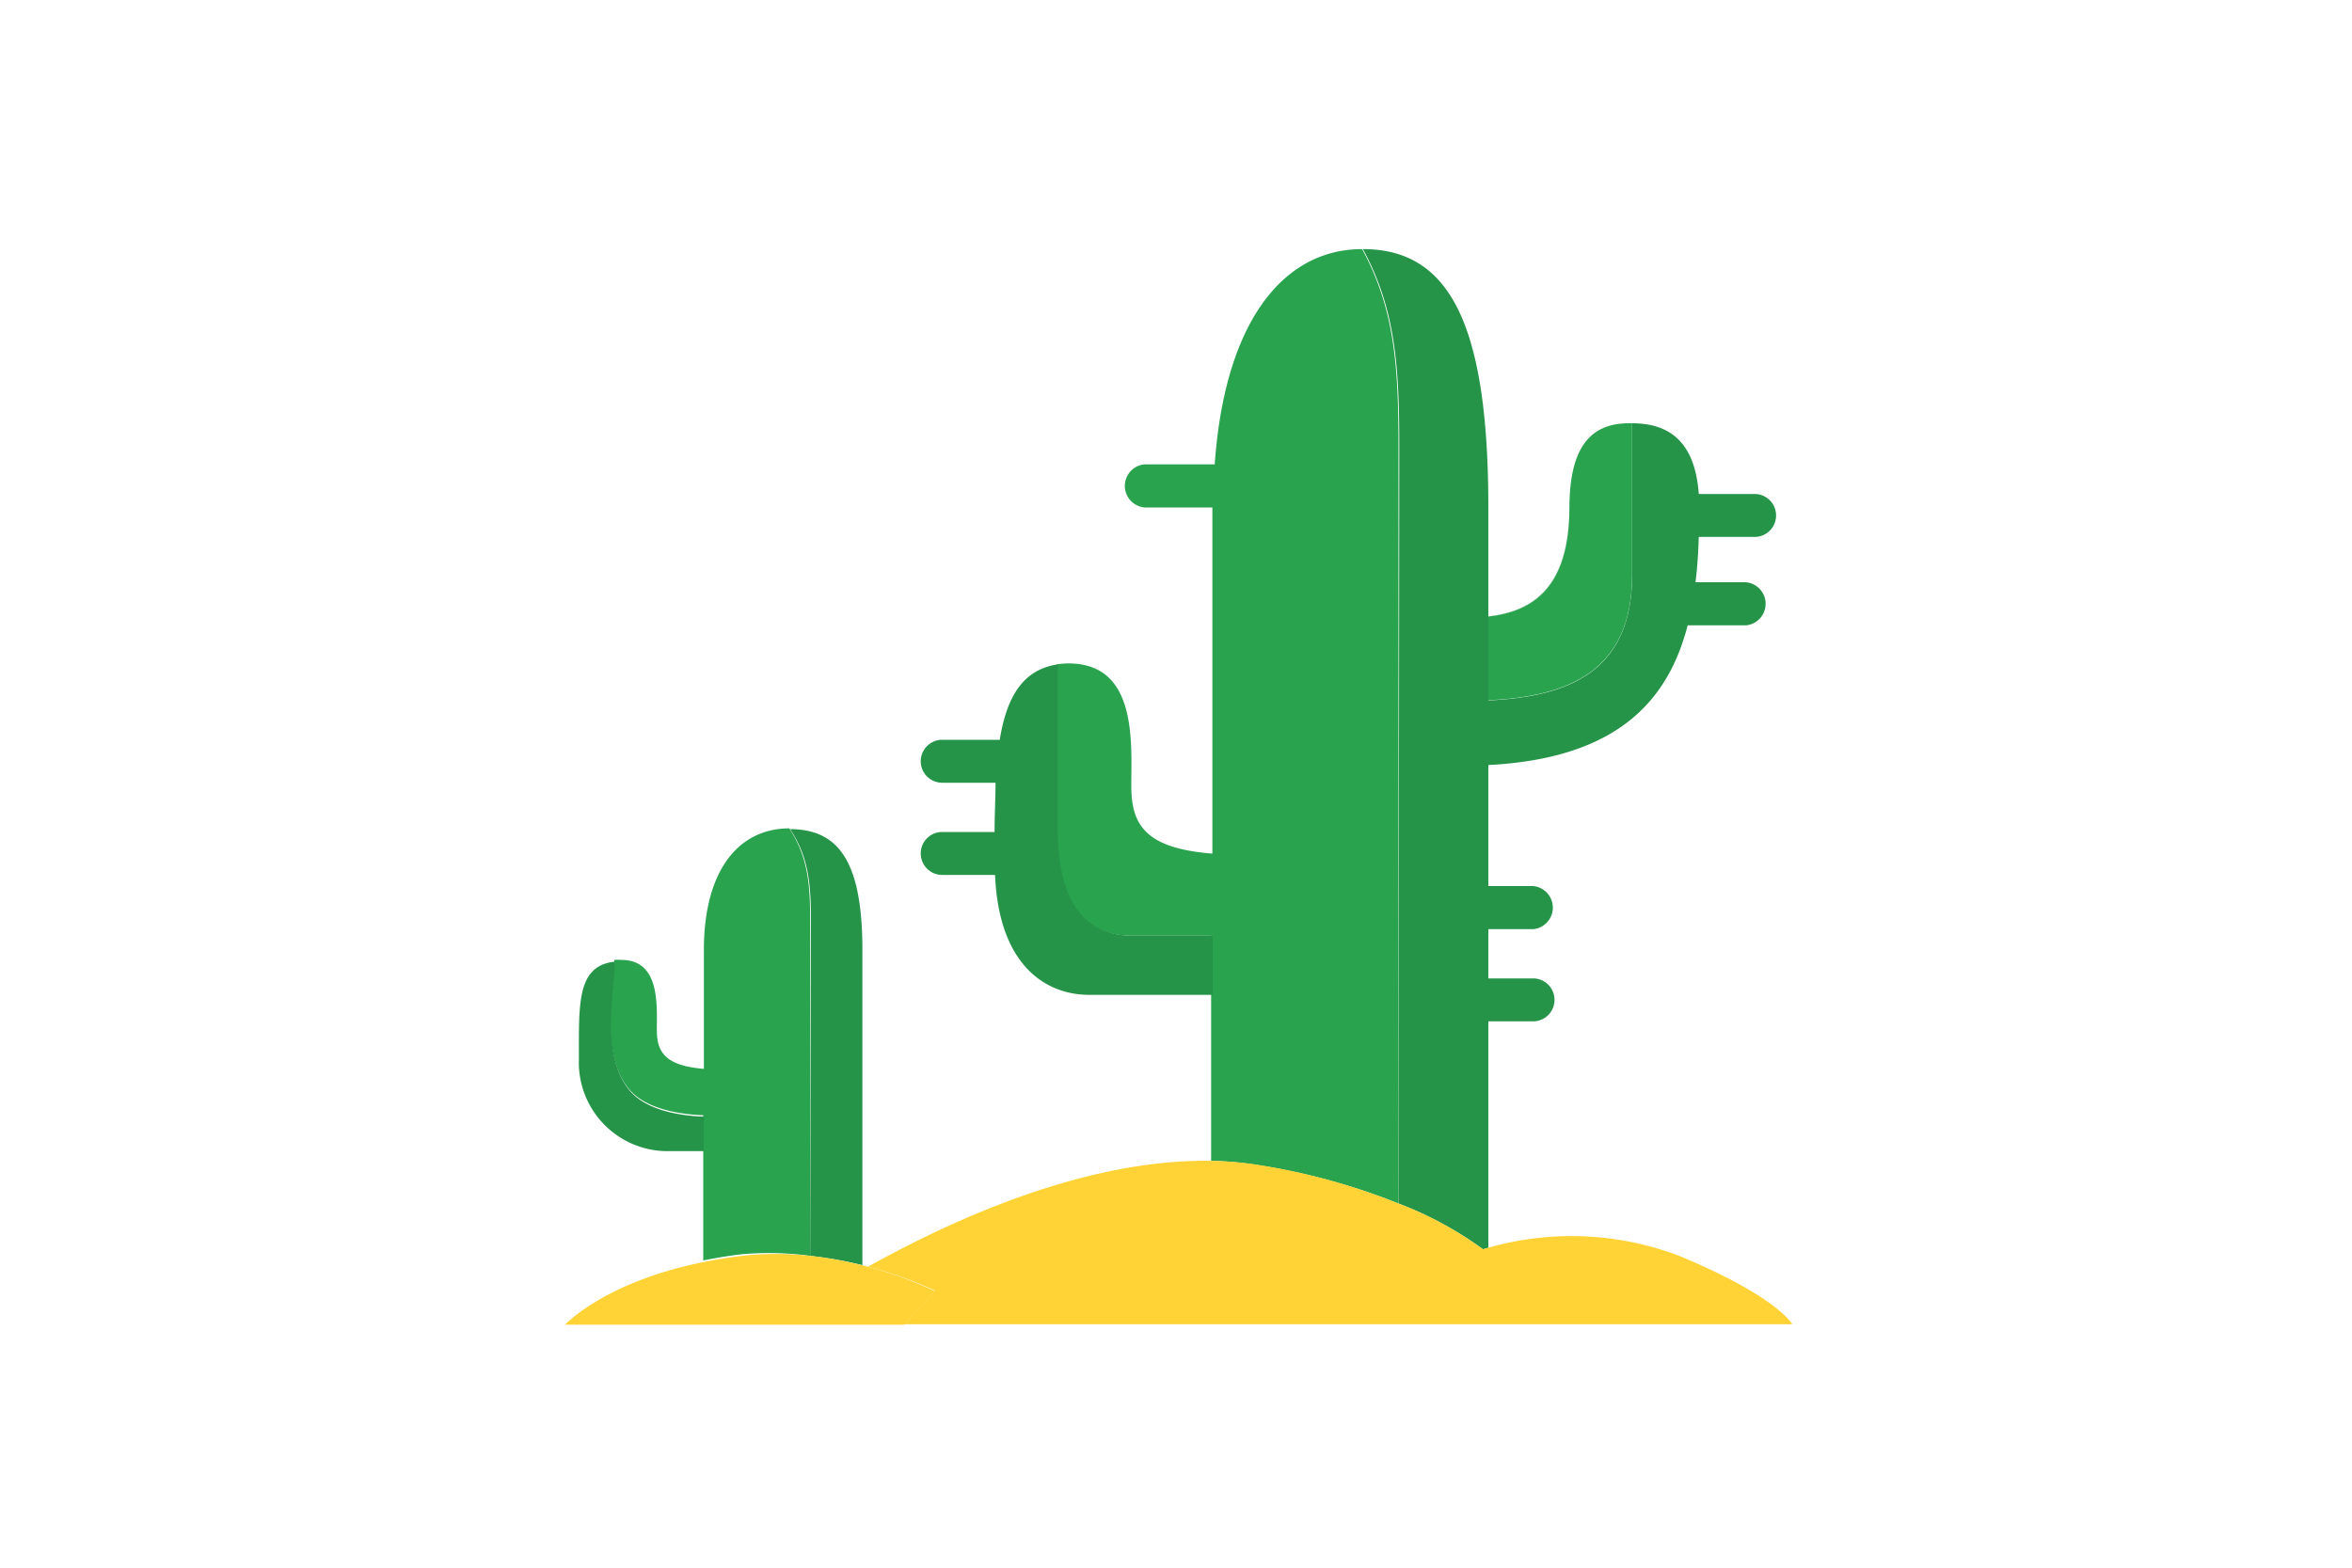 <svg id="Слой_1" data-name="Слой 1" xmlns="http://www.w3.org/2000/svg" width="150" height="100" viewBox="0 0 150 100">
  <defs>
    <style>
      .cls-1 {
        fill: #2aa34f;
      }

      .cls-2 {
        fill: #269448;
      }

      .cls-3 {
        fill: #ffd335;
      }
    </style>
  </defs>
  <g>
    <path class="cls-1" d="M51.67,80.11V58.84c0-2.36-.11-4.12-1.33-6-3.17,0-5.45,2.59-5.45,7.77v7.57c-2.49-.2-3-1.09-3-2.48,0-1.58.22-4.47-2.27-4.47a3,3,0,0,0-.44,0c0,1.4-.63,4.43.13,6.74a4.35,4.35,0,0,0,.77,1.46c1.09,1.35,3.37,1.66,4.77,1.71v9.26c.76-.15,1.56-.29,2.43-.39A19.15,19.15,0,0,1,51.67,80.11Z"/>
    <path class="cls-1" d="M89.19,76.77V28.6c0-5-.19-8.81-2.32-12.71-5,0-8.76,4.59-9.4,13.73H73a1.38,1.38,0,0,0,0,2.75h4.32V54.45c-4.35-.34-5.17-1.9-5.17-4.33,0-2.77.39-7.8-4-7.8a4.59,4.59,0,0,0-.76.06V52.89c0,4.53,1.64,6.8,4.85,6.8h5V74.05a22.07,22.07,0,0,1,2.58.21A41,41,0,0,1,89.19,76.77Z"/>
    <path class="cls-2" d="M89.19,76.77a22.87,22.87,0,0,1,5.39,2.92l.34-.1V65.15h2.85a1.37,1.37,0,1,0,0-2.74H94.92V59.27h2.85a1.38,1.38,0,0,0,0-2.75H94.92V48.8c8.18-.42,11.46-4.06,12.71-8.91h3.71a1.38,1.38,0,0,0,0-2.75h-3.21c.12-.94.18-1.9.21-2.89h3.56a1.37,1.37,0,0,0,0-2.74h-3.56C108.09,28,106.28,27,104.09,27v9.68c0,6.24-4.17,7.77-9.17,8V39.33c3-.36,5.15-1.93,5.15-6.95h0c0,5-2.19,6.58-5.15,6.94V32.38c0-11.83-2.53-16.49-8-16.49,2.13,3.9,2.32,7.68,2.32,12.71Z"/>
    <path class="cls-1" d="M94.92,39.33v5.34c5-.24,9.17-1.77,9.17-8V27c-2.35-.07-4,1.13-4,5.4h0C100.07,37.4,97.88,39,94.92,39.33Z"/>
    <path class="cls-2" d="M72.31,59.69c-3.21,0-4.85-2.27-4.85-6.8V42.38c-2.29.33-3.28,2.19-3.7,4.81H60.09a1.37,1.37,0,0,0,0,2.74h3.4c0,1-.06,2.06-.06,3.14H60.09a1.37,1.37,0,1,0,0,2.74h3.37c.25,5.91,3.36,7.65,6,7.65h7.88V59.69Z"/>
    <path class="cls-2" d="M51.67,80.11A25,25,0,0,1,55,80.7V60.6c0-5.53-1.45-7.71-4.61-7.71,1.22,1.83,1.33,3.59,1.33,6Z"/>
    <path class="cls-2" d="M40.12,69.52a4.35,4.35,0,0,1-.77-1.46c-.76-2.31-.13-5.34-.13-6.74a3,3,0,0,1,.44,0c-2.89,0-2.74,2.48-2.74,6.23a5.66,5.66,0,0,0,5.56,5.88h2.41V71.23C43.49,71.18,41.21,70.87,40.12,69.52Z"/>
    <path class="cls-3" d="M107.12,80.12a19.32,19.32,0,0,0-12.2-.53l-.34.1a22.87,22.87,0,0,0-5.39-2.92,41,41,0,0,0-9.25-2.51,22.07,22.07,0,0,0-2.58-.21c-8-.17-16.51,3.69-22,6.75a24.92,24.92,0,0,1,4.27,1.53l-1.93,2.14h56.6S113.39,82.73,107.12,80.12Z"/>
    <path class="cls-3" d="M55.35,80.8l-.4-.1a25,25,0,0,0-3.28-.59,19.15,19.15,0,0,0-4.35,0c-.87.1-1.67.24-2.43.39-6.34,1.27-8.85,4-8.85,4H57.69l1.93-2.14A24.92,24.92,0,0,0,55.35,80.8Z"/>
  </g>
</svg>
